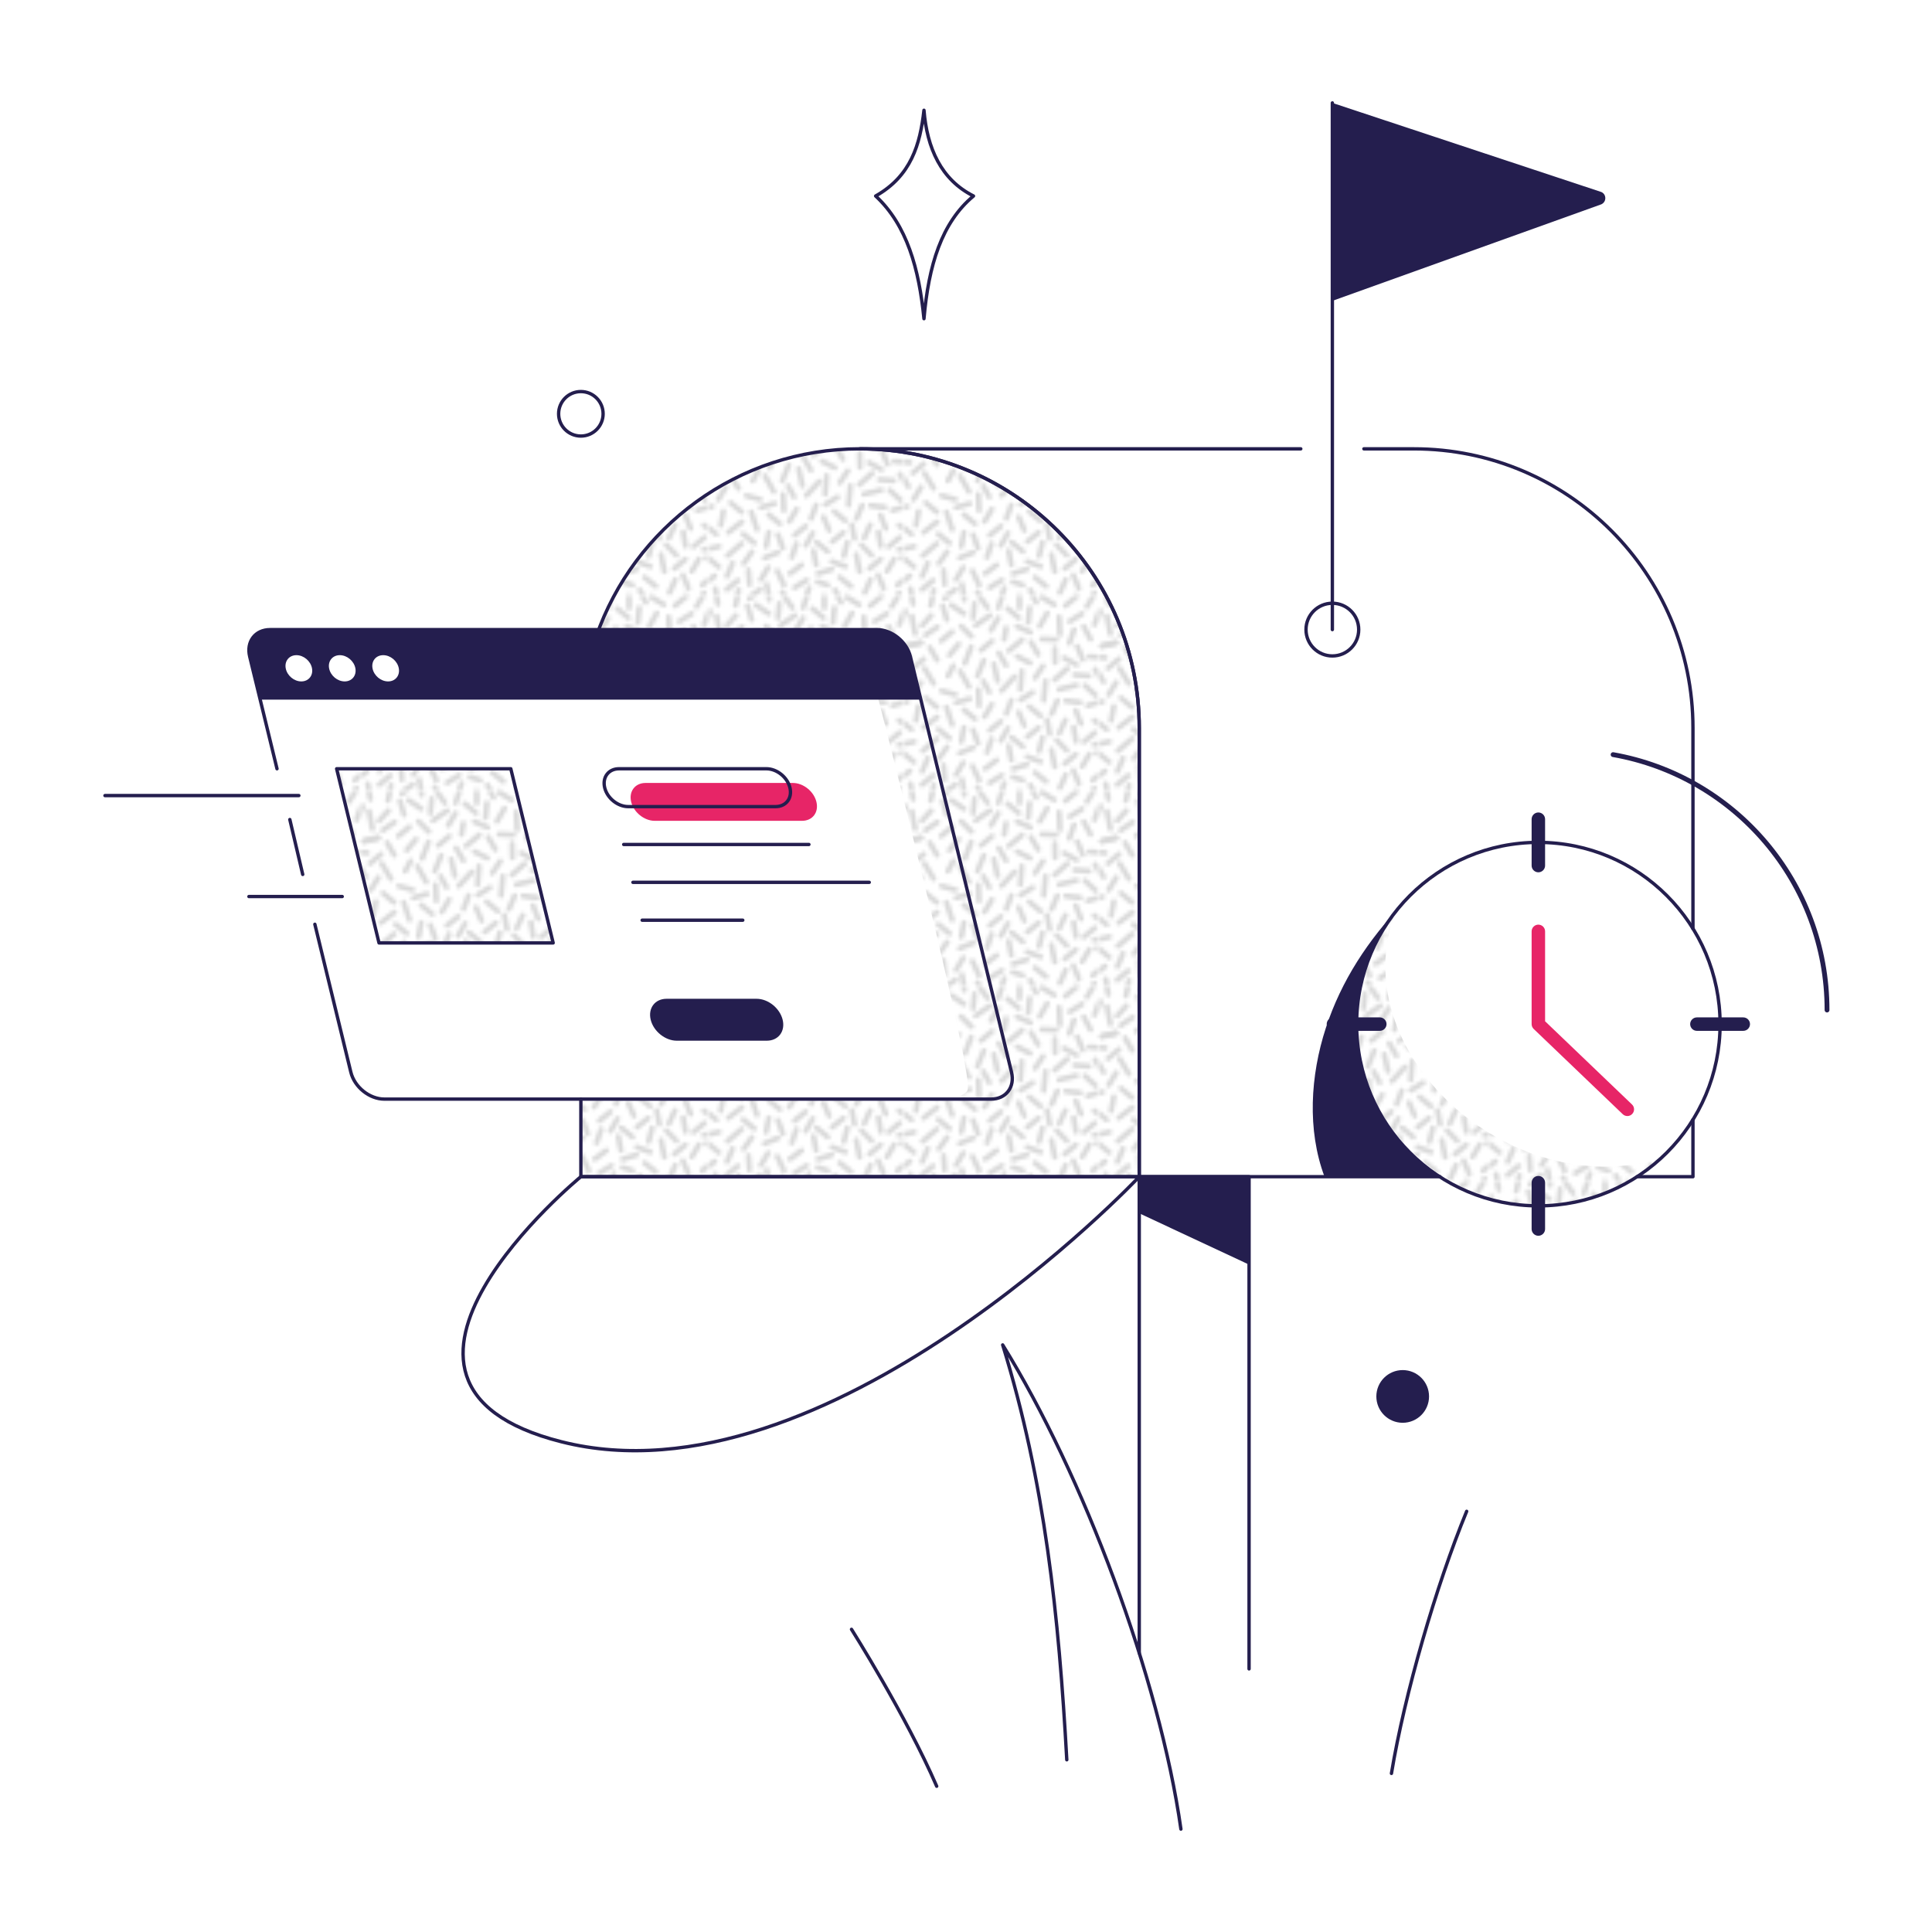 <?xml version="1.0" encoding="UTF-8"?><svg id="Layer_1" xmlns="http://www.w3.org/2000/svg" xmlns:xlink="http://www.w3.org/1999/xlink" viewBox="0 0 574.08 574.08"><defs><style>.cls-1{stroke-width:1.43px;}.cls-1,.cls-2,.cls-3,.cls-4{fill:none;}.cls-1,.cls-3{stroke:#241e4e;stroke-linejoin:round;}.cls-1,.cls-3,.cls-4{stroke-linecap:round;}.cls-5{fill:#241e4e;}.cls-6{fill:#fff;}.cls-4{stroke:#d8d8d8;stroke-width:1.6px;}.cls-7{fill:#e72567;}.cls-8{fill:url(#Capsules);}.cls-9{fill:url(#Capsules-2);}</style><pattern id="Capsules" x="0" y="0" width="57.6" height="57.6" patternTransform="translate(-1181.06 467.49)" patternUnits="userSpaceOnUse" viewBox="0 0 57.6 57.6"><rect class="cls-2" y="0" width="57.6" height="57.6"/><line class="cls-4" x1="58.11" y1="14.48" x2="62.26" y2="13.45"/><line class="cls-4" x1="25.8" y1="31.8" x2="23.59" y2="35.46"/><line class="cls-4" x1="23.23" y1="24.91" x2="24.99" y2="28.13"/><line class="cls-4" x1="21.75" y1="27.35" x2="21.97" y2="32.17"/><line class="cls-4" x1="30.78" y1="44.12" x2="31.58" y2="48.31"/><line class="cls-4" x1="17.5" y1="38.69" x2="16.71" y2="42.89"/><line class="cls-4" x1="9.87" y1="39.16" x2="13.17" y2="41.87"/><line class="cls-4" x1="17.5" y1="33.44" x2="20.8" y2="36.15"/><line class="cls-4" x1="21.67" y1="43.39" x2="20.2" y2="39.37"/><line class="cls-4" x1="9.45" y1="42.01" x2="5.25" y2="45.6"/><line class="cls-4" x1="15.12" y1="31.3" x2="19.23" y2="30.12"/><line class="cls-4" x1="23.79" y1="50.9" x2="27.23" y2="48.36"/><line class="cls-4" x1="15.11" y1="52.77" x2="17.32" y2="49.11"/><line class="cls-4" x1="33.75" y1="34.15" x2="35.43" y2="38.08"/><line class="cls-4" x1="41.75" y1="24.85" x2="41.2" y2="30.6"/><line class="cls-4" x1="30.57" y1="38.9" x2="28.44" y2="42.61"/><line class="cls-4" x1="39.67" y1="38.73" x2="36.36" y2="41.44"/><line class="cls-4" x1="38.59" y1="52.05" x2="41.91" y2="54.74"/><line class="cls-4" x1="36.91" y1="32.47" x2="40.2" y2="35.2"/><line class="cls-4" x1="30.08" y1="34.59" x2="31.57" y2="30.58"/><line class="cls-4" x1="34.28" y1="30.47" x2="37.92" y2="28.22"/><line class="cls-4" x1="10.02" y1="47.92" x2="12.5" y2="44.44"/><line class="cls-4" x1="41" y1="20.38" x2="38.61" y2="23.93"/><line class="cls-4" x1="14" y1="37.85" x2="12.28" y2="32.64"/><line class="cls-4" x1="13.16" y1="17.15" x2="15.93" y2="13.89"/><line class="cls-4" x1="34.69" y1="21.86" x2="34.25" y2="27.35"/><line class="cls-4" x1="21.5" y1="23.35" x2="23.41" y2="18.74"/><line class="cls-4" x1="25.72" y1="42.06" x2="24.3" y2="46.09"/><line class="cls-4" x1="31.69" y1="41.64" x2="35" y2="44.35"/><line class="cls-4" x1="16.34" y1="21.93" x2="19" y2="26.6"/><line class="cls-4" x1="25.13" y1="55.12" x2="28.77" y2="52.87"/><line class="cls-4" x1="14.98" y1="28.92" x2="10.85" y2="27.81"/><line class="cls-4" x1="14.37" y1="20.32" x2="12.75" y2="23.35"/><line class="cls-4" x1="45.75" y1="5.85" x2="46" y2="11"/><line class="cls-4" x1="30.46" y1="3.36" x2="33.77" y2="6.07"/><line class="cls-4" x1="25.25" y1="5.35" x2="20.96" y2="8.34"/><line class="cls-4" x1="13.76" y1="2.28" x2="17.5" y2="4.85"/><line class="cls-4" x1="27.85" y1="16.5" x2="30" y2="20.2"/><line class="cls-4" x1="30" y1="9.1" x2="29.45" y2="12.48"/><line class="cls-4" x1="33.31" y1="8.65" x2="37.23" y2="10.36"/><line class="cls-4" x1="25.51" y1="9.77" x2="27.71" y2="6.11"/><line class="cls-4" x1="48.25" y1="21.1" x2="44.41" y2="24.49"/><line class="cls-4" x1="17.75" y1="19.6" x2="19.65" y2="14.7"/><line class="cls-4" x1="16.67" y1="8.58" x2="19.71" y2="11.59"/><line class="cls-4" x1="42.22" y1="4.71" x2="40" y2="8.6"/><line class="cls-4" x1="44.5" y1="15.09" x2="44.59" y2="19.37"/><line class="cls-4" x1="40.62" y1="12.39" x2="44.88" y2="12.6"/><line class="cls-4" x1="25.86" y1="12.96" x2="22.56" y2="15.68"/><line class="cls-4" x1="45.25" y1="30.68" x2="43.56" y2="34.61"/><line class="cls-4" x1="50.08" y1="38.59" x2="50.8" y2="42.8"/><line class="cls-4" x1="50.7" y1="33.6" x2="52.28" y2="37.58"/><line class="cls-4" x1="50.74" y1="46.68" x2="47.45" y2="49.41"/><line class="cls-4" x1="52.6" y1="50.24" x2="54.81" y2="46.58"/><line class="cls-4" x1="43.48" y1="45.25" x2="44.5" y2="50.35"/><line class="cls-4" x1="54.61" y1="23.34" x2="50.35" y2="23.02"/><line class="cls-4" x1="56.36" y1="40.21" x2="53.08" y2="42.94"/><line class="cls-4" x1="47.65" y1="36.43" x2="45.85" y2="40.31"/><line class="cls-4" x1="53.43" y1="26.2" x2="56.59" y2="29.08"/><line class="cls-4" x1="7.75" y1="5.35" x2="5.03" y2="8.35"/><line class="cls-4" x1="14.01" y1="10.21" x2="10.71" y2="12.92"/><line class="cls-4" x1="11.18" y1="2.54" x2="12.41" y2="6.64"/><line class="cls-4" x1="47.75" y1="30.75" x2="52" y2="31.23"/><line class="cls-4" x1="6.75" y1="47.81" x2="5.07" y2="51.74"/><line class="cls-4" x1="8.29" y1="52.97" x2="5" y2="55.7"/><line class="cls-4" x1="6.13" y1="29.9" x2="9.42" y2="32.64"/><line class="cls-4" x1="48.93" y1="7.12" x2="52.57" y2="4.87"/><line class="cls-4" x1="50.22" y1="9.62" x2="48.8" y2="13.65"/><line class="cls-4" x1=".51" y1="14.48" x2="4.66" y2="13.45"/><line class="cls-4" x1="2.51" y1="28.91" x2="4.73" y2="25.25"/><line class="cls-4" x1="5.56" y1="18.33" x2="2.28" y2="21.06"/><line class="cls-4" x1="7.34" y1="14.93" x2="9.5" y2="18.6"/><line class="cls-4" x1="5.75" y1="21.1" x2="8.49" y2="25.63"/><line class="cls-4" x1="4.01" y1="32.39" x2="3.22" y2="36.59"/><line class="cls-4" x1="9.5" y1="35.6" x2="5.49" y2="38.68"/><line class="cls-4" x1="11.45" y1="49.91" x2="11.77" y2="54.17"/><line class="cls-4" x1="34.75" y1="12.6" x2="30.81" y2="15.89"/><line class="cls-4" x1="37.38" y1="13.27" x2="39.53" y2="16.97"/><line class="cls-4" x1="33.31" y1="17.56" x2="37.13" y2="19.48"/><line class="cls-4" x1="28.46" y1="36.85" x2="25.16" y2="39.56"/><line class="cls-4" x1="20.2" y1="44.7" x2="16.23" y2="46.28"/><line class="cls-4" x1="20" y1="50.1" x2="22" y2="54.35"/><line class="cls-4" x1="36.25" y1="47.35" x2="40.26" y2="48.82"/><line class="cls-4" x1="37" y1="3.1" x2="36.59" y2="7.48"/><line class="cls-4" x1="40.85" y1="41.63" x2="39.8" y2="45.78"/><line class="cls-4" x1="36.17" y1="49.7" x2="32.07" y2="50.93"/><line class="cls-4" x1="32.5" y1="23.6" x2="28.66" y2="27.73"/><line class="cls-4" x1="49.95" y1="51.35" x2="51.63" y2="55.28"/><line class="cls-4" x1="56.21" y1="36.53" x2="59.51" y2="39.24"/><line class="cls-4" x1="56.96" y1="46.23" x2="60.26" y2="48.94"/><line class="cls-4" x1="54.21" y1="32.17" x2="58.32" y2="30.99"/><line class="cls-4" x1="56.44" y1="21.41" x2="58.59" y2="25.1"/><line class="cls-4" x1="58.11" y1="14.48" x2="62.26" y2="13.45"/><line class="cls-4" x1="59" y1="51.6" x2="55.71" y2="54.33"/><line class="cls-4" x1="51.15" y1="14.55" x2="52.83" y2="18.48"/><line class="cls-4" x1="60.33" y1="42.9" x2="56.15" y2="43.82"/><line class="cls-4" x1="50.93" y1="26.1" x2="45.75" y2="27.35"/><line class="cls-4" x1="6.07" y1="11.21" x2="9.6" y2="8.8"/><line class="cls-4" x1="45.04" y1="42.43" x2="48.04" y2="45.48"/><line class="cls-4" x1="53.09" y1="8.66" x2="55.09" y2="12.44"/><line class="cls-4" x1="59.06" y1="17.93" x2="54.8" y2="17.6"/><line class="cls-4" x1="26.36" y1="19.81" x2="27.5" y2="24.85"/><line class="cls-4" x1="42.16" y1="36.41" x2="43" y2="40.6"/><line class="cls-4" x1="47.21" y1="17.96" x2="50.96" y2="20.03"/><line class="cls-4" x1="35" y1="54.35" x2="31.97" y2="53.38"/><line class="cls-4" x1="20.65" y1="1.85" x2="20.2" y2="6.1"/><line class="cls-4" x1="2" y1="5.6" x2="3" y2="10.85"/><line class="cls-4" x1="56.25" y1="8.1" x2="57.74" y2="4.1"/><line class="cls-4" x1="47.75" y1="52.73" x2="46" y2="56.6"/><line class="cls-4" x1="44.33" y1="59.77" x2="40.66" y2="57.58"/><line class="cls-4" x1="29.5" y1="55.2" x2="27.71" y2="60.69"/><line class="cls-4" x1="21.5" y1="56.45" x2="24.5" y2="60.7"/><line class="cls-4" x1="50.93" y1="57.37" x2="47.63" y2="60.08"/><line class="cls-4" x1="8.53" y1="55.83" x2="7.6" y2="60"/><line class="cls-4" x1="15" y1="55.6" x2="11.75" y2="57.95"/><line class="cls-4" x1="1.6" y1="55.4" x2="2.4" y2="59.6"/><line class="cls-4" x1="54" y1="60.4" x2="56.21" y2="56.74"/><line class="cls-4" x1="34" y1="60.7" x2="33.97" y2="57.43"/><line class="cls-4" x1="16.91" y1="54.14" x2="17.62" y2="58.35"/><line class="cls-4" x1="37.15" y1="55.8" x2="39" y2="59.1"/><line class="cls-4" x1="-1.39" y1="36.53" x2="1.91" y2="39.24"/><line class="cls-4" x1="-.64" y1="46.23" x2="2.66" y2="48.94"/><line class="cls-4" x1="-3.39" y1="32.17" x2=".72" y2="30.99"/><line class="cls-4" x1="-1.16" y1="21.41" x2=".99" y2="25.1"/><line class="cls-4" x1=".51" y1="14.48" x2="4.66" y2="13.45"/><line class="cls-4" x1="1.4" y1="51.6" x2="-1.89" y2="54.33"/><line class="cls-4" x1="2.73" y1="42.9" x2="-1.45" y2="43.82"/><line class="cls-4" x1="1.46" y1="17.93" x2="-2.8" y2="17.6"/><line class="cls-4" x1="-1.35" y1="8.1" x2=".14" y2="4.1"/><line class="cls-4" x1="44.33" y1="2.17" x2="40.66" y2="-.02"/><line class="cls-4" x1="29.5" y1="-2.4" x2="27.71" y2="3.09"/><line class="cls-4" x1="21.5" y1="-1.15" x2="24.5" y2="3.1"/><line class="cls-4" x1="50.93" y1="-.23" x2="47.63" y2="2.48"/><line class="cls-4" x1="8.53" y1="-1.77" x2="7.6" y2="2.4"/><line class="cls-4" x1="15" y1="-2" x2="11.75" y2=".35"/><line class="cls-4" x1="1.6" y1="-2.2" x2="2.4" y2="2"/><line class="cls-4" x1="54" y1="2.8" x2="56.21" y2="-.86"/><line class="cls-4" x1="34" y1="3.1" x2="33.97" y2="-.17"/><line class="cls-4" x1="16.91" y1="-3.46" x2="17.62" y2=".75"/><line class="cls-4" x1="37.15" y1="-1.8" x2="39" y2="1.5"/></pattern><pattern id="Capsules-2" patternTransform="translate(-1168.33 467.49)" xlink:href="#Capsules"/></defs><path class="cls-5" d="M427.87,349.73c-11.3-7.12-17.35-17.21-22.14-28.56-1.5-3.56-1.84-7.36-2.38-11.18-2.14-15.09,4.64-31.03,13.45-41.45-10.24,10.74-18.24,22.82-22.84,36.92-4.6,14.11-5.59,30.28-.39,44.18l34.29.09Z"/><path class="cls-8" d="M255.56,133.37c-37.44,0-69.07,24.8-79.39,58.87l81.61,2.85s31.62,122.88,29.74,128.69c.1,1.06-4.1,2.91-5.16,2.91h-109.76v22.97h165.92v-133.32c0-45.82-37.14-82.96-82.96-82.96Z"/><path class="cls-3" d="M177.14,189.19c11.24-32.5,42.1-55.83,78.42-55.83,45.82,0,82.96,37.14,82.96,82.96v133.32h-165.92v-23.06"/><path class="cls-3" d="M405.27,133.37h14.82c45.82,0,82.96,37.14,82.96,82.96v59.6"/><path class="cls-3" d="M427.87,349.65h-89.35v-133.32c0-45.82-37.14-82.96-82.96-82.96h130.96"/><polyline class="cls-3" points="503.05 332.7 503.05 349.65 486.46 349.65"/><path class="cls-3" d="M274.55,32.76c-1.13,10.11-3.82,19.54-14.36,25.48,9.32,8.64,12.9,21.67,14.36,36.46,1.36-15.83,5.23-28.55,14.72-36.46-9.64-4.85-13.82-14.26-14.72-25.48Z"/><path class="cls-8" d="M414.66,270.95c-21.38,27.57-11.39,58.98,9.97,75.69,18.7,14.63,46.1,18,68.78-2.36-45.32,13.27-94.52-32.14-78.75-73.33Z"/><circle class="cls-3" cx="457.11" cy="304.31" r="54"/><path class="cls-1" d="M479.32,224.23c36.13,6.38,63.57,37.93,63.57,75.89"/><path class="cls-7" d="M483.55,331.62c-.5,0-1-.18-1.38-.56l-26.44-25.31c-.39-.38-.62-.9-.62-1.44v-27.56c0-1.1.9-2,2-2s2,.9,2,2v26.71l25.82,24.72c.8.76.83,2.03.06,2.83-.39.41-.92.62-1.44.62Z"/><path class="cls-5" d="M457.11,259.2c-1.1,0-2-.9-2-2v-13.78c0-1.1.9-2,2-2s2,.9,2,2v13.78c0,1.1-.9,2-2,2Z"/><path class="cls-5" d="M457.11,367.2c-1.1,0-2-.9-2-2v-13.78c0-1.1.9-2,2-2s2,.9,2,2v13.78c0,1.1-.9,2-2,2Z"/><path class="cls-5" d="M410,306.31h-13.78c-1.1,0-2-.9-2-2s.9-2,2-2h13.78c1.1,0,2,.9,2,2s-.9,2-2,2Z"/><path class="cls-5" d="M518,306.31h-13.78c-1.1,0-2-.9-2-2s.9-2,2-2h13.78c1.1,0,2,.9,2,2s-.9,2-2,2Z"/><circle class="cls-5" cx="416.8" cy="414.94" r="7.83"/><circle class="cls-3" cx="395.9" cy="187.08" r="7.83"/><polyline class="cls-3" points="338.52 491.19 338.52 349.65 371.15 349.65 371.15 495.9"/><polygon class="cls-5" points="338.52 349.65 338.52 360.52 371.15 375.77 371.15 349.65 338.52 349.65"/><line class="cls-3" x1="395.9" y1="187.08" x2="395.9" y2="30.58"/><path class="cls-5" d="M475.88,60.69l-79.98,28.71V30.58l79.94,26.48c1.54.7,1.56,2.88.04,3.62Z"/><circle class="cls-3" cx="172.6" cy="122.96" r="6.61"/><path class="cls-3" d="M338.52,349.65h-165.92s-74.71,61.31-5.82,78.75c78.72,19.93,171.74-78.75,171.74-78.75Z"/><path class="cls-3" d="M82.31,228.43l-8.11-33.34c-1.08-4.42,1.63-8,6.05-8h180.31c4.42,0,8.87,3.58,9.95,8l30.05,123.5c1.08,4.42-1.63,8-6.05,8H114.2c-4.42,0-8.87-3.58-9.95-8l-10.69-43.95"/><line class="cls-3" x1="89.95" y1="259.83" x2="86.12" y2="243.52"/><path class="cls-5" d="M270.51,195.09l3.12,12.81H77.31l-3.12-12.81c-1.08-4.42,1.63-8,6.05-8h180.31c4.42,0,8.87,3.58,9.95,8Z"/><path class="cls-6" d="M110.69,198.58c.4,2.16,2.47,3.9,4.63,3.9s3.58-1.75,3.18-3.9c-.4-2.16-2.47-3.9-4.63-3.9s-3.58,1.75-3.18,3.9Z"/><path class="cls-6" d="M97.79,198.58c.4,2.16,2.47,3.9,4.63,3.9s3.58-1.75,3.18-3.9-2.47-3.9-4.63-3.9-3.58,1.75-3.18,3.9Z"/><path class="cls-6" d="M84.9,198.58c.4,2.16,2.47,3.9,4.63,3.9s3.58-1.75,3.18-3.9-2.47-3.9-4.63-3.9-3.58,1.75-3.18,3.9Z"/><polygon class="cls-9" points="164.37 280.18 112.62 280.18 100.03 228.43 151.78 228.43 164.37 280.18"/><polygon class="cls-3" points="164.37 280.18 112.62 280.18 100.03 228.43 151.78 228.43 164.37 280.18"/><path class="cls-5" d="M227.84,309.24h-26.74c-3.44,0-6.91-2.79-7.75-6.23h0c-.84-3.44,1.27-6.23,4.72-6.23h26.74c3.44,0,6.91,2.79,7.75,6.23h0c.84,3.44-1.27,6.23-4.72,6.23Z"/><path class="cls-7" d="M238.33,243.9h-43.79c-3.11,0-6.24-2.52-6.99-5.62h0c-.76-3.11,1.15-5.63,4.26-5.63h43.79c3.11,0,6.24,2.52,6.99,5.62h0c.76,3.11-1.15,5.63-4.26,5.63Z"/><line class="cls-3" x1="185.33" y1="250.93" x2="240.36" y2="250.93"/><line class="cls-3" x1="188.07" y1="262.18" x2="258.29" y2="262.18"/><line class="cls-3" x1="190.81" y1="273.43" x2="220.71" y2="273.43"/><line class="cls-3" x1="88.8" y1="236.4" x2="31.19" y2="236.4"/><line class="cls-3" x1="73.96" y1="266.4" x2="101.69" y2="266.4"/><path class="cls-3" d="M230.46,239.68h-43.79c-3.11,0-6.24-2.52-6.99-5.62h0c-.76-3.11,1.15-5.63,4.26-5.63h43.79c3.11,0,6.24,2.52,6.99,5.62h0c.76,3.11-1.15,5.63-4.26,5.63Z"/><path class="cls-3" d="M350.9,543.5c-6.36-44.8-29.08-105.44-52.96-143.87,12.6,40.85,16.68,80.59,19.05,123.28"/><path class="cls-3" d="M413.46,526.96c3.88-23.51,13.28-55.84,22.35-77.88"/><path class="cls-3" d="M253.02,484.14s16.31,25.81,25.31,46.63"/></svg>
